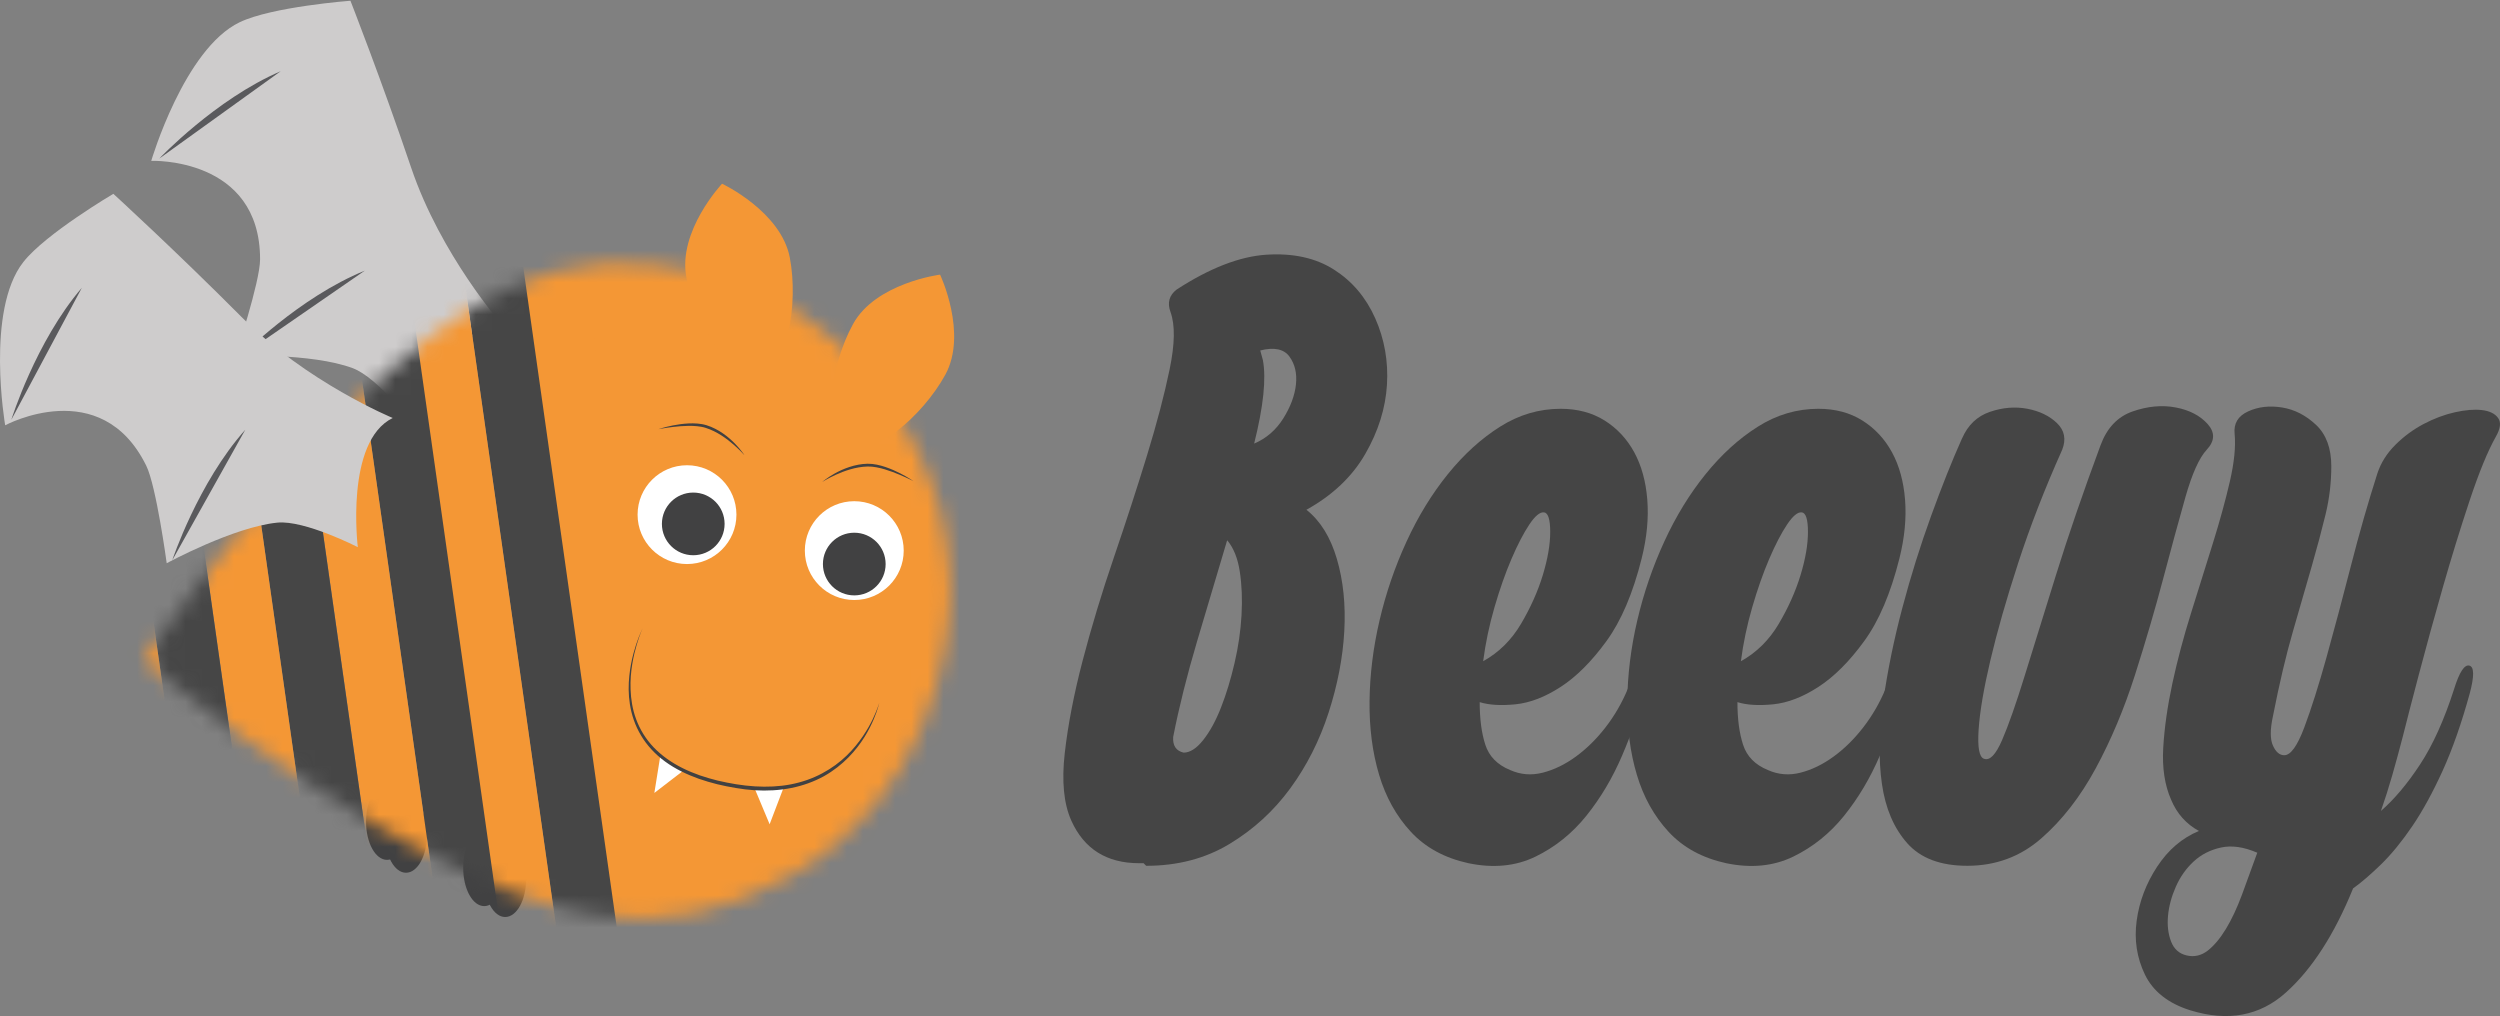 <svg xmlns="http://www.w3.org/2000/svg" width="155" height="63" viewBox="0 0 155 63" fill="none"><rect x="0" y="0" width="155" height="63" fill="#808080" stroke="none"/><path d="M72.575 19.354C72.359 18.779 72.485 18.311 72.953 17.951C75.004 16.62 76.858 15.9 78.514 15.792C80.169 15.685 81.564 15.99 82.698 16.71C83.832 17.43 84.686 18.437 85.263 19.732C85.838 21.028 86.081 22.404 85.991 23.861C85.902 25.318 85.452 26.748 84.642 28.152C83.833 29.555 82.618 30.707 80.998 31.606C81.862 32.29 82.491 33.307 82.887 34.655C83.283 36.005 83.436 37.498 83.346 39.135C83.255 40.772 82.932 42.454 82.374 44.181C81.815 45.908 81.024 47.474 79.998 48.877C78.972 50.279 77.712 51.432 76.219 52.331C74.725 53.231 73.006 53.68 71.063 53.68L70.901 53.519H70.631C68.614 53.519 67.211 52.637 66.42 50.874C65.953 49.831 65.817 48.437 66.015 46.691C66.213 44.946 66.582 43.039 67.121 40.97C67.662 38.902 68.309 36.761 69.065 34.548C69.82 32.335 70.504 30.23 71.116 28.233C71.728 26.236 72.196 24.455 72.519 22.89C72.843 21.324 72.861 20.146 72.574 19.355L72.575 19.354ZM72.737 45.691C72.701 46.232 72.917 46.555 73.385 46.663C73.78 46.663 74.186 46.403 74.6 45.881C75.013 45.359 75.383 44.685 75.706 43.857C76.031 43.03 76.309 42.112 76.543 41.105C76.777 40.098 76.921 39.107 76.975 38.136C77.029 37.165 76.993 36.266 76.867 35.438C76.741 34.611 76.48 33.963 76.084 33.495C75.472 35.546 74.85 37.633 74.221 39.756C73.591 41.879 73.096 43.858 72.737 45.692V45.691ZM78.298 22.322C78.514 23.474 78.333 25.201 77.757 27.503C78.514 27.179 79.115 26.659 79.566 25.938C80.016 25.218 80.276 24.517 80.349 23.833C80.42 23.15 80.286 22.574 79.944 22.106C79.602 21.639 78.999 21.513 78.135 21.729L78.297 22.322H78.298Z" fill="#454545"></path><path d="M100.919 42.723C101.314 41.717 101.647 41.239 101.917 41.293C102.188 41.347 102.178 41.914 101.891 42.993C101.602 44.18 101.162 45.468 100.568 46.852C99.975 48.238 99.236 49.479 98.355 50.576C97.472 51.674 96.42 52.519 95.196 53.113C93.972 53.706 92.586 53.841 91.039 53.518C89.562 53.194 88.374 52.546 87.476 51.575C86.575 50.603 85.919 49.425 85.505 48.04C85.091 46.655 84.894 45.134 84.912 43.479C84.93 41.825 85.136 40.152 85.533 38.46C85.928 36.769 86.486 35.141 87.206 33.575C87.926 32.01 88.78 30.616 89.77 29.392C90.76 28.17 91.839 27.189 93.01 26.451C94.179 25.713 95.43 25.345 96.762 25.345C97.805 25.345 98.714 25.587 99.489 26.073C100.262 26.559 100.873 27.216 101.324 28.043C101.773 28.871 102.044 29.851 102.133 30.984C102.222 32.118 102.107 33.333 101.782 34.628C101.242 36.787 100.513 38.496 99.596 39.755C98.678 41.015 97.733 41.959 96.762 42.588C95.79 43.218 94.854 43.578 93.954 43.668C93.054 43.757 92.317 43.713 91.741 43.533C91.741 44.577 91.857 45.458 92.092 46.178C92.325 46.898 92.838 47.419 93.63 47.743C94.278 48.032 94.953 48.085 95.655 47.905C96.357 47.725 97.04 47.392 97.706 46.906C98.371 46.42 98.983 45.819 99.541 45.098C100.098 44.378 100.558 43.587 100.918 42.723H100.919ZM95.736 31.767C95.483 31.732 95.177 31.983 94.817 32.522C94.457 33.062 94.089 33.773 93.711 34.654C93.333 35.537 92.982 36.535 92.658 37.65C92.334 38.766 92.1 39.882 91.956 40.996C92.928 40.456 93.71 39.683 94.305 38.675C94.898 37.669 95.348 36.661 95.655 35.653C95.96 34.646 96.113 33.755 96.113 32.982C96.113 32.208 95.987 31.803 95.736 31.767Z" fill="#454545"></path><path d="M116.899 42.723C117.294 41.717 117.628 41.239 117.898 41.293C118.168 41.347 118.158 41.914 117.871 42.993C117.582 44.18 117.142 45.468 116.549 46.852C115.955 48.238 115.216 49.479 114.335 50.576C113.452 51.674 112.4 52.519 111.176 53.113C109.952 53.706 108.566 53.841 107.019 53.518C105.543 53.194 104.354 52.546 103.456 51.575C102.556 50.603 101.899 49.425 101.486 48.04C101.071 46.655 100.874 45.134 100.892 43.479C100.91 41.825 101.116 40.152 101.513 38.46C101.909 36.769 102.467 35.141 103.187 33.575C103.906 32.01 104.761 30.616 105.751 29.392C106.74 28.17 107.82 27.189 108.99 26.451C110.16 25.713 111.41 25.345 112.742 25.345C113.786 25.345 114.694 25.587 115.469 26.073C116.242 26.559 116.853 27.216 117.304 28.043C117.754 28.871 118.024 29.851 118.114 30.984C118.203 32.118 118.087 33.333 117.763 34.628C117.222 36.787 116.494 38.496 115.576 39.755C114.658 41.015 113.714 41.959 112.742 42.588C111.77 43.218 110.834 43.578 109.935 43.668C109.034 43.757 108.297 43.713 107.721 43.533C107.721 44.577 107.837 45.458 108.072 46.178C108.306 46.898 108.818 47.419 109.61 47.743C110.258 48.032 110.933 48.085 111.635 47.905C112.337 47.725 113.02 47.392 113.686 46.906C114.352 46.42 114.963 45.819 115.521 45.098C116.079 44.378 116.538 43.587 116.898 42.723H116.899ZM111.716 31.767C111.463 31.732 111.158 31.983 110.798 32.522C110.438 33.062 110.069 33.773 109.691 34.654C109.313 35.537 108.962 36.535 108.638 37.65C108.314 38.766 108.08 39.882 107.936 40.996C108.908 40.456 109.69 39.683 110.285 38.675C110.879 37.669 111.328 36.661 111.635 35.653C111.941 34.646 112.093 33.755 112.093 32.982C112.093 32.208 111.967 31.803 111.716 31.767Z" fill="#454545"></path><path d="M121.65 27.179C122.009 26.352 122.586 25.803 123.378 25.533C124.169 25.263 124.943 25.201 125.699 25.344C126.454 25.488 127.067 25.784 127.534 26.234C128.002 26.684 128.109 27.233 127.858 27.88C126.778 30.291 125.869 32.63 125.131 34.896C124.393 37.163 123.817 39.178 123.403 40.941C122.989 42.705 122.747 44.135 122.675 45.232C122.602 46.33 122.71 46.933 122.998 47.04C123.357 47.184 123.736 46.798 124.132 45.88C124.528 44.962 124.996 43.631 125.535 41.886C126.076 40.142 126.723 38.054 127.479 35.626C128.235 33.197 129.153 30.525 130.232 27.611C130.628 26.532 131.294 25.83 132.23 25.506C133.166 25.182 134.057 25.101 134.903 25.264C135.748 25.425 136.405 25.768 136.873 26.289C137.34 26.811 137.323 27.342 136.819 27.881C136.35 28.386 135.91 29.366 135.496 30.823C135.082 32.28 134.624 33.962 134.12 35.869C133.615 37.776 133.031 39.774 132.365 41.86C131.699 43.947 130.889 45.872 129.936 47.635C128.981 49.398 127.857 50.846 126.561 51.979C125.265 53.113 123.735 53.679 121.972 53.679C120.316 53.679 119.074 53.212 118.246 52.276C117.418 51.34 116.896 50.117 116.68 48.606C116.464 47.094 116.491 45.386 116.761 43.478C117.031 41.572 117.427 39.638 117.949 37.676C118.469 35.715 119.064 33.817 119.73 31.982C120.396 30.148 121.034 28.547 121.647 27.178L121.65 27.179Z" fill="#454545"></path><path d="M153.124 42.993C152.619 44.828 152.062 46.421 151.451 47.77C150.838 49.119 150.209 50.27 149.561 51.224C148.913 52.178 148.265 52.969 147.618 53.599C146.97 54.228 146.394 54.722 145.89 55.083C144.737 57.925 143.353 60.075 141.732 61.532C140.112 62.989 138.133 63.358 135.794 62.638C134.426 62.207 133.491 61.468 132.986 60.425C132.483 59.382 132.312 58.267 132.474 57.08C132.635 55.892 133.059 54.777 133.743 53.734C134.427 52.691 135.29 51.952 136.334 51.52C135.542 51.089 134.966 50.441 134.607 49.578C134.211 48.678 134.049 47.608 134.12 46.366C134.193 45.125 134.382 43.794 134.687 42.372C134.993 40.952 135.38 39.494 135.848 38C136.316 36.508 136.766 35.069 137.198 33.683C137.63 32.297 137.981 31.02 138.251 29.851C138.521 28.682 138.62 27.702 138.548 26.909C138.475 26.262 138.755 25.794 139.385 25.506C140.014 25.218 140.717 25.138 141.491 25.264C142.264 25.39 142.966 25.75 143.596 26.343C144.225 26.937 144.541 27.792 144.541 28.906C144.541 29.914 144.423 30.904 144.19 31.875C143.955 32.846 143.667 33.925 143.326 35.113C142.984 36.3 142.597 37.641 142.165 39.134C141.733 40.627 141.319 42.381 140.924 44.396C140.743 45.224 140.743 45.836 140.924 46.231C141.103 46.627 141.337 46.824 141.626 46.824C142.021 46.824 142.435 46.249 142.867 45.097C143.299 43.946 143.758 42.498 144.244 40.753C144.73 39.008 145.233 37.119 145.756 35.086C146.277 33.053 146.826 31.137 147.402 29.337C147.618 28.69 147.987 28.105 148.509 27.584C149.03 27.063 149.615 26.63 150.263 26.288C150.911 25.947 151.559 25.704 152.207 25.56C152.855 25.416 153.412 25.37 153.88 25.425C154.348 25.479 154.681 25.64 154.879 25.911C155.077 26.181 155.032 26.567 154.744 27.071C154.239 27.971 153.7 29.284 153.125 31.011C152.549 32.738 151.991 34.546 151.451 36.435C150.911 38.324 150.416 40.124 149.966 41.832C149.516 43.541 149.183 44.828 148.967 45.691C148.752 46.52 148.536 47.311 148.32 48.066C148.104 48.822 147.869 49.56 147.618 50.279C148.445 49.56 149.255 48.597 150.047 47.392C150.838 46.187 151.54 44.631 152.153 42.723C152.477 41.68 152.792 41.194 153.097 41.266C153.403 41.339 153.412 41.914 153.124 42.993ZM135.578 59.238C136.045 59.346 136.477 59.246 136.874 58.942C137.269 58.635 137.647 58.186 138.008 57.592C138.367 56.999 138.7 56.288 139.007 55.46C139.312 54.632 139.628 53.768 139.951 52.869C139.123 52.51 138.377 52.402 137.711 52.545C137.044 52.689 136.477 52.977 136.01 53.409C135.542 53.84 135.173 54.362 134.903 54.974C134.633 55.585 134.471 56.188 134.417 56.782C134.363 57.375 134.426 57.906 134.607 58.374C134.786 58.841 135.11 59.13 135.579 59.238L135.578 59.238Z" fill="#454545"></path><path d="M31.147 20.153C31.147 20.153 27.328 15.826 25.492 10.396C23.652 4.958 21.727 0.046 21.727 0.046C21.727 0.046 16.86 0.415 14.853 1.382C11.416 3.036 9.378 9.972 9.378 9.972C9.378 9.972 16.125 9.718 16.125 16.081C16.125 17.48 14.598 22.062 14.598 22.062C14.598 22.062 19.308 21.871 21.866 22.825C23.462 23.42 25.673 26.388 25.673 26.388C25.673 26.388 27.838 20.153 31.147 20.153Z" fill="#CECCCC"></path><path d="M14.984 22.051C14.984 22.051 18.545 18.434 22.618 16.78L14.984 22.051Z" fill="#5A5A5D"></path><path d="M9.873 9.833C9.873 9.833 13.364 6.148 17.404 4.415L9.873 9.833Z" fill="#5A5A5D"></path><path d="M25.296 50.947C25.296 52.252 24.714 53.312 23.996 53.312C23.277 53.312 22.695 52.252 22.695 50.947C22.695 49.642 23.277 48.584 23.996 48.584C24.715 48.584 25.296 49.642 25.296 50.947Z" fill="#414142"></path><path d="M26.474 51.745C26.474 53.05 25.892 54.11 25.173 54.11C24.454 54.11 23.873 53.051 23.873 51.746C23.873 50.441 24.455 49.383 25.173 49.383C25.892 49.383 26.474 50.441 26.474 51.746V51.745Z" fill="#414142"></path><path d="M31.321 53.815C31.321 55.12 30.739 56.179 30.021 56.179C29.302 56.179 28.72 55.12 28.72 53.815C28.72 52.51 29.302 51.452 30.021 51.452C30.74 51.452 31.321 52.51 31.321 53.815Z" fill="#414142"></path><path d="M32.622 54.49C32.622 55.795 32.04 56.855 31.321 56.855C30.602 56.855 30.021 55.796 30.021 54.491C30.021 53.186 30.603 52.128 31.321 52.128C32.04 52.128 32.622 53.186 32.622 54.491V54.49Z" fill="#414142"></path><mask id="mask0_107_2" style="mask-type:luminance" maskUnits="userSpaceOnUse" x="8" y="16" width="51" height="41"><path d="M49.04 54.287C57.481 49.495 59.04 40.408 58.925 36.073C58.899 35.047 58.82 34.348 58.718 33.864C58.683 33.37 58.565 32.678 58.305 31.686C57.208 27.491 53.185 19.193 43.745 16.933C34.305 14.673 28.442 18.764 21.814 25.142C15.188 31.517 8.9 40.96 8.9 40.96C8.9 40.96 17.553 48.209 25.691 52.492C33.829 56.775 40.598 59.08 49.04 54.287Z" fill="white"></path></mask><g mask="url(#mask0_107_2)"><path d="M69.693 93.495L53.822 -18.484L57.511 -19.004L73.384 92.971L69.693 93.495Z" fill="#F49735"></path><path d="M66.005 94.017L50.133 -17.961L53.822 -18.484L69.693 93.495L66.005 94.017Z" fill="#F49735"></path><path d="M43.316 97.231L27.449 -14.746L52.958 -18.361L68.827 93.62L43.316 97.231Z" fill="#F49735"></path><path d="M58.624 95.062L42.757 -16.916L46.445 -17.439L62.316 94.541L58.624 95.062Z" fill="#F49735"></path><path d="M54.936 95.586L39.064 -16.393L42.757 -16.916L58.624 95.062L54.936 95.586Z" fill="#F49735"></path><path d="M51.246 96.108L35.376 -15.871L39.066 -16.395L54.936 95.586L51.246 96.108Z" fill="#F49735"></path><path d="M47.557 96.632L31.688 -15.35L35.376 -15.871L51.246 96.108L47.557 96.632Z" fill="#F49735"></path><path d="M43.868 97.152L27.996 -14.827L31.688 -15.35L47.557 96.632L43.868 97.152Z" fill="#F49735"></path><path d="M27.996 -14.822L24.307 -14.3L40.17 97.68L43.858 97.158L27.996 -14.822Z" fill="#464646"></path><path d="M36.488 98.197L20.618 -13.781L24.307 -14.304L40.18 97.675L36.488 98.197Z" fill="#F49735"></path><path d="M33.091 98.677L17.222 -13.3L20.911 -13.823L36.782 98.157L33.091 98.677Z" fill="#464646"></path><path d="M29.404 99.203L13.532 -12.776L17.222 -13.3L33.091 98.677L29.404 99.203Z" fill="#F49735"></path><path d="M25.715 99.723L9.843 -12.254L13.532 -12.776L29.404 99.203L25.715 99.723Z" fill="#464646"></path><path d="M22.024 100.249L6.153 -11.733L9.843 -12.254L25.715 99.723L22.024 100.249Z" fill="#F49735"></path><path d="M18.335 100.769L2.462 -11.211L6.153 -11.733L22.024 100.249L18.335 100.769Z" fill="#464646"></path><path d="M14.646 101.292L-1.226 -10.688L2.464 -11.211L18.335 100.769L14.646 101.292Z" fill="#F49735"></path><path d="M10.955 101.815L-4.913 -10.164L-1.226 -10.688L14.646 101.292L10.955 101.815Z" fill="#464646"></path><path d="M7.267 102.338L-8.605 -9.642L-4.913 -10.164L10.955 101.815L7.267 102.338Z" fill="#F49735"></path></g><path d="M45.659 31.909C45.659 33.6 44.287 34.971 42.595 34.971C40.903 34.971 39.53 33.6 39.53 31.909C39.53 30.217 40.902 28.845 42.595 28.845C44.288 28.845 45.659 30.216 45.659 31.909Z" fill="white"></path><path d="M56.03 34.137C56.03 35.829 54.657 37.201 52.965 37.201C51.273 37.201 49.9 35.829 49.9 34.137C49.9 32.445 51.272 31.074 52.965 31.074C54.658 31.074 56.03 32.446 56.03 34.137Z" fill="white"></path><path d="M44.925 32.482C44.925 33.556 44.055 34.425 42.981 34.425C41.908 34.425 41.038 33.556 41.038 32.482C41.038 31.408 41.907 30.539 42.981 30.539C44.056 30.539 44.925 31.409 44.925 32.482Z" fill="#414142"></path><path d="M54.909 34.971C54.909 36.044 54.039 36.914 52.965 36.914C51.891 36.914 51.021 36.044 51.021 34.971C51.021 33.898 51.892 33.028 52.965 33.028C54.038 33.028 54.909 33.898 54.909 34.971Z" fill="#414142"></path><path d="M48.969 15.975C49.519 18.845 48.813 22.928 47.042 23.267C45.271 23.605 43.106 20.073 42.556 17.201C42.006 14.331 44.767 11.39 44.767 11.39C44.767 11.39 48.419 13.104 48.969 15.974V15.975Z" fill="#F49735"></path><path d="M58.608 23.235C57.206 25.798 54.063 28.499 52.48 27.634C50.898 26.768 51.478 22.666 52.882 20.103C54.284 17.539 58.285 17.027 58.285 17.027C58.285 17.027 60.012 20.673 58.608 23.236V23.235Z" fill="#F49735"></path><path d="M40.814 26.612C40.814 26.612 40.903 26.58 41.061 26.535C41.22 26.491 41.448 26.429 41.726 26.375C42.005 26.32 42.333 26.271 42.69 26.253C42.867 26.245 43.053 26.245 43.242 26.26C43.43 26.277 43.622 26.306 43.811 26.366C43.991 26.42 44.175 26.499 44.341 26.583C44.51 26.668 44.669 26.765 44.816 26.867C45.111 27.069 45.36 27.293 45.559 27.496C45.76 27.698 45.906 27.884 46.007 28.015C46.108 28.145 46.157 28.226 46.157 28.226C46.157 28.226 46.095 28.155 45.981 28.037C45.868 27.918 45.698 27.756 45.488 27.571C45.277 27.387 45.021 27.185 44.729 26.997C44.583 26.904 44.428 26.815 44.265 26.735C44.101 26.654 43.936 26.588 43.757 26.53C43.588 26.474 43.406 26.444 43.227 26.426C43.047 26.406 42.867 26.401 42.694 26.403C42.346 26.406 42.02 26.437 41.741 26.469C41.462 26.503 41.23 26.536 41.068 26.566C40.906 26.595 40.813 26.611 40.813 26.611L40.814 26.612Z" fill="#414142"></path><path d="M56.626 29.826C56.626 29.826 56.541 29.784 56.391 29.711C56.242 29.637 56.026 29.54 55.765 29.43C55.504 29.321 55.196 29.201 54.859 29.1C54.691 29.049 54.516 29.005 54.336 28.973C54.157 28.94 53.972 28.919 53.792 28.924C53.602 28.93 53.424 28.946 53.241 28.978C53.06 29.01 52.885 29.051 52.717 29.1C52.38 29.197 52.075 29.32 51.817 29.437C51.561 29.556 51.35 29.663 51.207 29.746C51.063 29.828 50.982 29.879 50.982 29.879C50.982 29.879 51.053 29.815 51.188 29.717C51.324 29.621 51.52 29.483 51.771 29.345C52.022 29.206 52.328 29.062 52.671 28.951C52.843 28.895 53.024 28.846 53.212 28.812C53.397 28.778 53.597 28.753 53.787 28.752C54.186 28.746 54.565 28.843 54.905 28.957C55.247 29.074 55.552 29.213 55.806 29.343C56.062 29.472 56.266 29.596 56.408 29.683C56.55 29.771 56.627 29.826 56.627 29.826H56.626Z" fill="#414142"></path><path d="M40.946 46.818L42.301 47.83L40.57 49.162L40.946 46.818Z" fill="white"></path><path d="M46.806 48.927L48.579 48.843L47.717 51.104L46.806 48.927Z" fill="white"></path><path d="M39.842 38.956C39.842 38.956 39.673 39.311 39.478 39.968C39.381 40.295 39.279 40.698 39.201 41.167C39.125 41.635 39.073 42.171 39.096 42.753C39.118 43.334 39.208 43.964 39.439 44.588C39.666 45.21 40.033 45.82 40.533 46.341C41.034 46.861 41.654 47.295 42.335 47.631C42.676 47.8 43.032 47.947 43.396 48.075C43.76 48.2 44.134 48.306 44.511 48.4C45.266 48.575 46.041 48.708 46.798 48.754C47.558 48.801 48.311 48.769 49.022 48.632C49.732 48.496 50.397 48.259 50.98 47.945C51.565 47.634 52.072 47.255 52.489 46.85C52.908 46.448 53.238 46.025 53.505 45.634C53.773 45.243 53.97 44.877 54.118 44.57C54.411 43.952 54.515 43.572 54.515 43.572C54.515 43.572 54.495 43.669 54.443 43.845C54.391 44.021 54.306 44.277 54.171 44.593C54.036 44.91 53.853 45.286 53.599 45.695C53.346 46.102 53.018 46.539 52.6 46.963C52.184 47.386 51.676 47.794 51.079 48.127C50.48 48.456 49.795 48.708 49.065 48.854C48.334 49 47.56 49.045 46.782 48.995C46.588 48.981 46.393 48.964 46.197 48.94C46.004 48.915 45.81 48.889 45.616 48.855C45.228 48.795 44.842 48.71 44.458 48.62C44.075 48.523 43.695 48.413 43.323 48.283C42.952 48.15 42.589 47.998 42.24 47.823C41.541 47.475 40.903 47.021 40.397 46.471C39.888 45.924 39.519 45.285 39.296 44.64C39.07 43.995 38.986 43.349 38.977 42.758C38.971 42.165 39.038 41.626 39.127 41.155C39.218 40.685 39.333 40.283 39.44 39.957C39.548 39.631 39.651 39.382 39.723 39.213C39.795 39.045 39.841 38.958 39.841 38.958L39.842 38.956Z" fill="#414142"></path><path d="M24.349 25.914C24.349 25.914 19.013 23.713 14.971 19.648C10.922 15.578 7.028 12.017 7.028 12.017C7.028 12.017 2.823 14.493 1.447 16.246C-0.909 19.245 0.321 26.368 0.321 26.368C0.321 26.368 6.265 23.167 9.07 28.878C9.688 30.135 10.336 34.92 10.336 34.92C10.336 34.92 14.48 32.673 17.197 32.403C18.891 32.235 22.185 33.924 22.185 33.924C22.185 33.924 21.378 27.373 24.349 25.915V25.914Z" fill="#CECCCC"></path><path d="M10.677 34.74C10.677 34.74 12.28 29.924 15.207 26.644L10.677 34.74Z" fill="#5A5A5D"></path><path d="M0.702 26.025C0.702 26.025 2.21 21.18 5.074 17.843L0.702 26.025Z" fill="#5A5A5D"></path></svg>